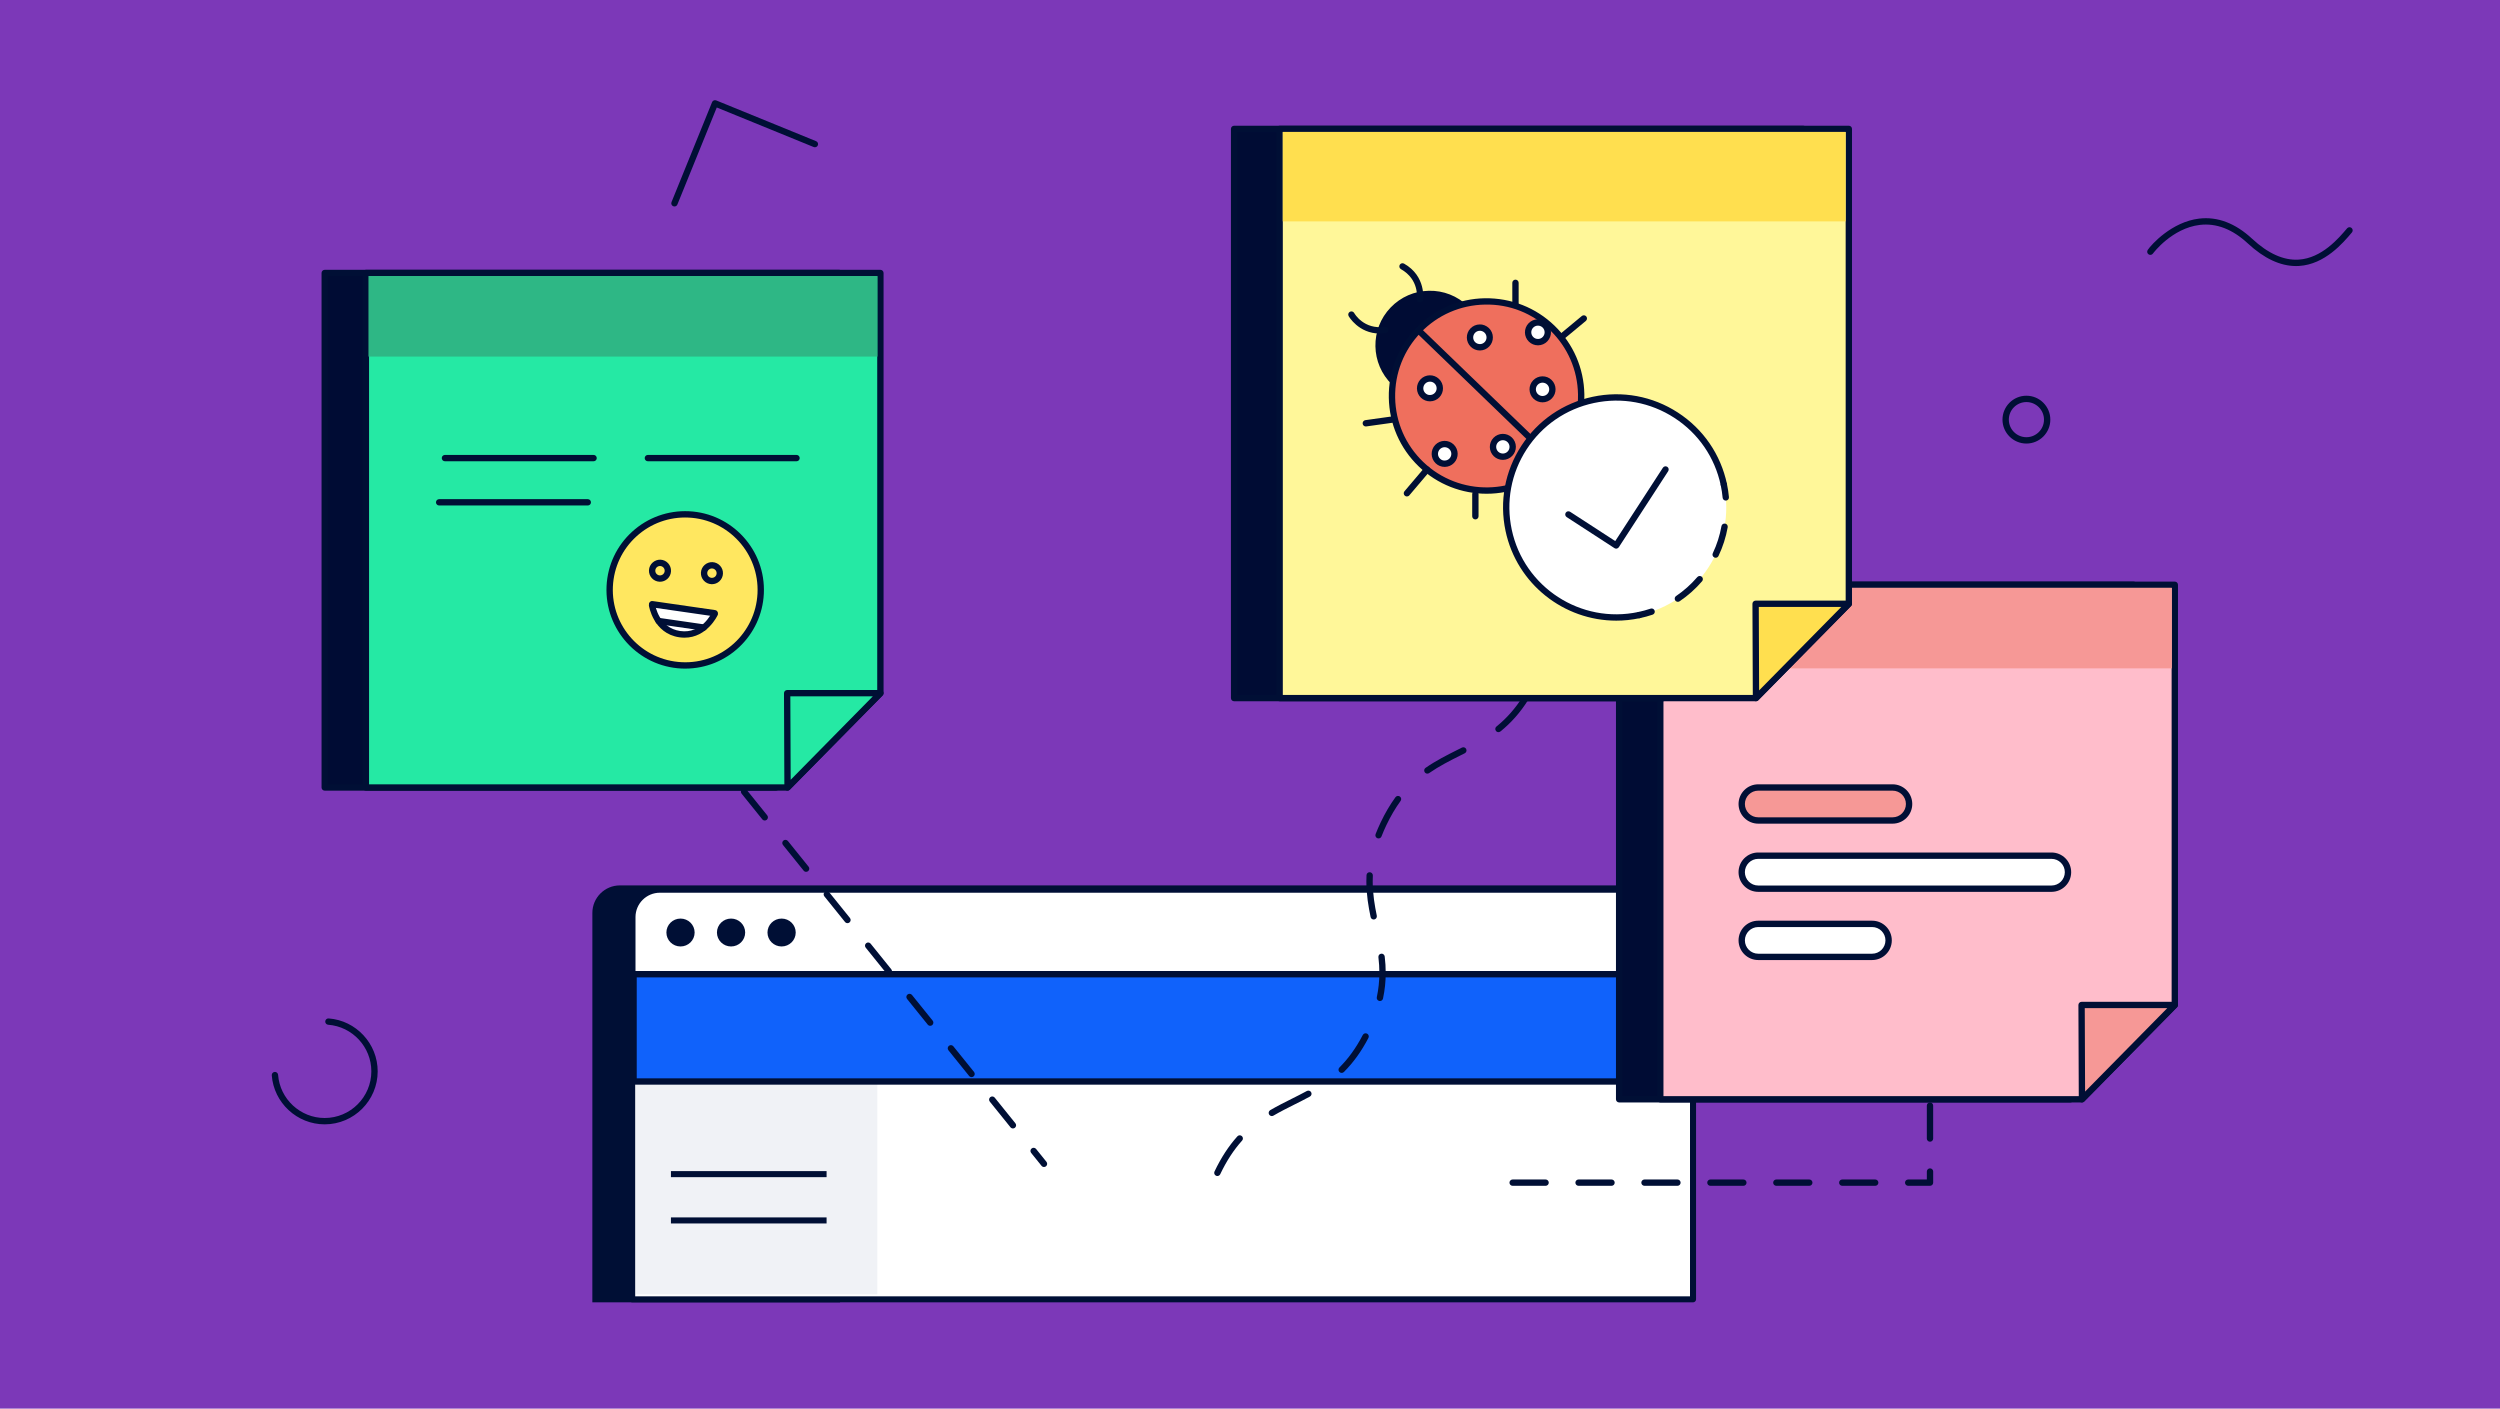 <?xml version="1.0" encoding="UTF-8"?><svg xmlns="http://www.w3.org/2000/svg" width="394" height="222" viewBox="0 0 394 222"><defs><style>.d{fill:#000c34;}.e{fill:#000f35;}.f{fill:#f0f2f6;}.g{fill:#ffdf4f;}.h{fill:#f69896;}.i{fill:#ef6f5d;}.j{fill:#fff;}.k{fill:#fff799;}.l{fill:#ffe760;}.m{fill:#ffbdcb;}.n{fill:#2eb785;}.o{fill:#1062fb;}.p{fill:#25e9a4;}.q{fill:#7c38b8;}</style></defs><g id="b"><rect class="q" width="394" height="222"/></g><g id="c"><path class="e" d="m106.292,32.541c-.062,0-.126-.012-.189-.037-.256-.104-.379-.396-.274-.651l6.394-15.754c.05-.123.146-.221.269-.273.123-.051.26-.052.383-.002l15.741,6.424c.256.104.379.396.274.652s-.398.378-.651.274l-15.277-6.235-6.206,15.29c-.078.194-.266.312-.463.312Z"/><path class="e" d="m51.165,177.197c-4.352,0-8.013-3.395-8.335-7.729-.021-.275.186-.515.462-.536.266-.018.516.185.536.461.283,3.815,3.506,6.804,7.337,6.804,4.058,0,7.358-3.301,7.358-7.358,0-3.831-2.988-7.054-6.804-7.337-.275-.021-.482-.26-.462-.536.021-.276.255-.48.536-.461,4.334.322,7.729,3.983,7.729,8.335,0,4.608-3.75,8.358-8.358,8.358Z"/><path class="e" d="m361.856,41.929c-2.494,0-5.051-1.2-7.606-3.572-2.414-2.24-4.962-3.221-7.552-2.912-4.416.524-7.36,4.464-7.387,4.503-.152.231-.465.292-.692.14-.231-.153-.293-.463-.14-.693.569-.857,3.801-4.433,8.101-4.943,2.9-.345,5.71.723,8.35,3.171,2.509,2.328,4.969,3.441,7.338,3.293,3.66-.224,6.344-3.405,7.634-4.933.18-.212.495-.236.704-.06.211.178.238.494.06.705-1.379,1.635-4.249,5.037-8.337,5.287-.157.009-.315.014-.472.014Z"/><path class="e" d="m319.363,69.904c-2.079,0-3.771-1.691-3.771-3.769s1.691-3.769,3.771-3.769,3.769,1.691,3.769,3.769-1.691,3.769-3.769,3.769Zm0-6.539c-1.527,0-2.771,1.242-2.771,2.769s1.243,2.769,2.771,2.769,2.769-1.242,2.769-2.769-1.242-2.769-2.769-2.769Z"/><path class="e" d="m256.152,139.539H97.7c-2.399,0-4.344,1.943-4.344,4.341v25.794l-.004,35.577h39.042l.004-35.577h128.101v-25.79c0-2.4-1.947-4.345-4.348-4.345Z"/><path class="j" d="m115.625,196.958c-.121,0-.243-.046-.336-.138-1.266-1.255-1.6-4.044-.116-5.627.181-.193.483-.201.674-.022.192.18.202.482.021.674-1.081,1.153-.849,3.364.093,4.297.186.185.189.488.003.675-.094.094-.216.141-.339.141Z"/><rect class="j" x="99.633" y="170.01" width="167.189" height="34.765"/><path class="e" d="m266.821,205.251H99.633c-.264,0-.477-.214-.477-.477v-34.765c0-.263.213-.477.477-.477h167.189c.264,0,.477.214.477.477v34.765c0,.263-.213.477-.477.477Zm-166.712-.954h166.235v-33.81H100.109v33.81Z"/><path class="j" d="m103.996,140.217h158.504c2.385,0,4.322,1.937,4.322,4.322v8.974H99.678v-8.978c0-2.383,1.935-4.318,4.318-4.318Z"/><path class="e" d="m266.821,153.989H99.678c-.264,0-.477-.214-.477-.477v-8.977c0-2.644,2.15-4.795,4.795-4.795h158.504c2.646,0,4.798,2.153,4.798,4.799v8.974c0,.263-.213.477-.477.477Zm-166.667-.954h166.19v-8.497c0-2.12-1.725-3.845-3.845-3.845H103.996c-2.118,0-3.842,1.723-3.842,3.841v8.501Z"/><ellipse class="e" cx="107.249" cy="146.965" rx="2.225" ry="2.198"/><ellipse class="e" cx="115.215" cy="146.965" rx="2.225" ry="2.198"/><ellipse class="e" cx="123.18" cy="146.965" rx="2.225" ry="2.198"/><rect class="f" x="100.247" y="169.889" width="38.019" height="34.093"/><rect class="e" x="105.739" y="184.566" width="24.53" height=".954"/><rect class="e" x="105.739" y="191.863" width="24.53" height=".954"/><rect class="j" x="99.678" y="153.512" width="167.143" height="16.497"/><path class="e" d="m267.298,170.487H99.201v-17.452h168.097v17.452Zm-167.144-.954h166.19v-15.543H100.154v15.543Z"/><rect class="o" x="99.852" y="153.538" width="166.46" height="16.906"/><path class="e" d="m266.312,170.941H99.853c-.274,0-.497-.223-.497-.497v-16.906c0-.274.223-.497.497-.497h166.46c.274,0,.497.223.497.497v16.906c0,.274-.223.497-.497.497Zm-165.963-.994h165.466v-15.912H100.35v15.912Z"/><path class="e" d="m191.857,185.34c-.072,0-.145-.016-.215-.048-.249-.119-.355-.417-.236-.666,1.034-2.175,2.214-3.987,3.606-5.539.185-.206.501-.222.706-.038.205.184.223.5.038.706-1.327,1.479-2.455,3.213-3.448,5.3-.085.18-.265.285-.451.285Zm8.585-9.449c-.172,0-.339-.089-.432-.248-.14-.239-.059-.545.18-.684,1.11-.647,2.251-1.219,3.353-1.772.809-.405,1.617-.81,2.419-1.246.243-.131.547-.043.679.2s.042.546-.2.678c-.811.442-1.63.852-2.449,1.262-1.089.546-2.215,1.11-3.298,1.742-.079.046-.166.068-.252.068Zm11.003-6.8c-.128,0-.256-.049-.353-.146-.195-.195-.195-.512,0-.707,1.424-1.422,2.629-3.098,3.685-5.125.128-.246.431-.339.675-.212.244.127.34.43.212.674-1.103,2.118-2.368,3.875-3.864,5.37-.098.098-.226.146-.353.146Zm6.029-11.327c-.035,0-.07-.003-.105-.011-.27-.058-.442-.323-.385-.593.272-1.276.404-2.528.405-3.83,0-.8-.05-1.609-.152-2.474-.033-.274.163-.523.438-.556.268-.037.522.164.555.438.108.905.16,1.753.16,2.593-.001,1.372-.141,2.692-.427,4.037-.05.235-.258.396-.488.396Zm-.981-12.849c-.231,0-.44-.163-.488-.399-.331-1.597-.668-3.513-.667-5.607,0-.319.008-.644.024-.972.013-.275.215-.484.523-.475.275.014.488.248.475.524-.015.311-.022.619-.022.923-.001,2.004.326,3.856.645,5.404.057.271-.117.535-.388.591-.034.007-.068.01-.102.01Zm.767-12.776c-.06,0-.122-.011-.182-.034-.257-.1-.385-.39-.284-.647.237-.611.508-1.237.806-1.862.695-1.46,1.478-2.791,2.325-3.954.163-.223.477-.272.699-.11.223.163.272.476.109.699-.811,1.113-1.562,2.39-2.231,3.794-.286.603-.548,1.207-.776,1.795-.077.198-.266.319-.466.319Zm7.692-10.213c-.158,0-.314-.075-.411-.215-.157-.227-.101-.539.126-.696,1.655-1.149,3.387-2.017,5.062-2.857l.669-.336c.244-.126.547-.026.672.221.124.247.025.547-.221.671l-.672.337c-1.645.824-3.344,1.677-4.94,2.785-.087.06-.186.089-.285.089Zm11.205-6.538c-.145,0-.29-.064-.389-.186-.174-.215-.141-.529.074-.703,1.621-1.309,2.981-2.855,4.158-4.726.147-.234.457-.301.69-.157.233.147.304.456.156.69-1.235,1.966-2.667,3.592-4.375,4.972-.093.075-.204.111-.315.111Zm7-10.727c-.05,0-.101-.007-.151-.023-.263-.083-.408-.364-.325-.627.609-1.924.905-3.794.905-5.718,0-.176-.003-.351-.008-.524-.008-.276.21-.506.486-.514h.014c.271,0,.492.215.5.486.005.182.008.366.008.551,0,2.027-.311,3.996-.952,6.019-.067.213-.265.349-.477.349Zm-.041-12.827c-.23,0-.436-.159-.488-.392l-.055-.248c-.44-1.985-.894-4.038-1.009-6.243-.015-.276.197-.511.473-.526.287-.01.512.198.525.473.111,2.122.557,4.134.987,6.08l.055.248c.06.27-.11.537-.381.596-.036.008-.072.012-.107.012Zm-.303-12.837c-.046,0-.093-.006-.14-.02-.265-.077-.418-.354-.341-.62.358-1.233.852-2.512,1.465-3.802.117-.25.417-.354.666-.237.249.119.355.417.236.666-.59,1.241-1.063,2.47-1.406,3.652-.064.218-.264.36-.48.36Z"/><path class="e" d="m304.17,186.885h-3.44c-.276,0-.5-.224-.5-.5s.224-.5.5-.5h2.94v-1.254c0-.276.224-.5.5-.5s.5.224.5.5v1.754c0,.276-.224.5-.5.5Zm-8.636,0h-5.194c-.276,0-.5-.224-.5-.5s.224-.5.5-.5h5.194c.276,0,.5.224.5.5s-.224.5-.5.5Zm-10.389,0h-5.194c-.276,0-.5-.224-.5-.5s.224-.5.5-.5h5.194c.276,0,.5.224.5.5s-.224.5-.5.5Zm-10.389,0h-5.195c-.276,0-.5-.224-.5-.5s.224-.5.5-.5h5.195c.276,0,.5.224.5.5s-.224.5-.5.5Zm-10.39,0h-5.194c-.276,0-.5-.224-.5-.5s.224-.5.5-.5h5.194c.276,0,.5.224.5.5s-.224.5-.5.5Zm-10.389,0h-5.195c-.276,0-.5-.224-.5-.5s.224-.5.5-.5h5.195c.276,0,.5.224.5.5s-.224.5-.5.5Zm-10.39,0h-5.194c-.276,0-.5-.224-.5-.5s.224-.5.5-.5h5.194c.276,0,.5.224.5.5s-.224.5-.5.5Zm60.581-6.948c-.276,0-.5-.224-.5-.5v-5.195c0-.276.224-.5.5-.5s.5.224.5.5v5.195c0,.276-.224.5-.5.5Z"/><path class="e" d="m164.536,183.92c-.145,0-.29-.064-.39-.186l-1.637-2.031c-.173-.215-.139-.53.076-.703.213-.173.527-.14.703.075l1.637,2.031c.173.215.139.53-.076.703-.092.075-.203.111-.314.111Zm-4.896-6.075c-.145,0-.29-.064-.39-.186l-3.26-4.044c-.173-.215-.139-.53.076-.703.213-.173.528-.141.703.075l3.26,4.044c.173.215.139.53-.076.703-.092.075-.203.111-.314.111Zm-6.519-8.089c-.145,0-.29-.064-.39-.186l-3.26-4.044c-.173-.215-.139-.53.076-.703.213-.173.528-.14.703.075l3.26,4.044c.173.215.139.53-.076.703-.092.075-.203.111-.314.111Zm-6.519-8.089c-.145,0-.29-.064-.39-.186l-3.26-4.045c-.173-.215-.139-.53.076-.703.213-.173.528-.14.703.075l3.26,4.045c.173.215.139.53-.076.703-.092.075-.203.111-.314.111Zm-6.519-8.089c-.145,0-.29-.064-.39-.186l-3.26-4.044c-.173-.215-.139-.53.076-.703.213-.173.527-.141.703.075l3.26,4.044c.173.215.139.53-.076.703-.092.075-.203.111-.314.111Zm-6.519-8.089c-.145,0-.29-.064-.39-.186l-3.26-4.044c-.173-.215-.139-.53.076-.703.213-.173.528-.14.703.075l3.26,4.044c.173.215.139.53-.076.703-.092.075-.203.111-.314.111Zm-6.519-8.089c-.145,0-.291-.064-.39-.186l-3.259-4.044c-.173-.215-.139-.53.076-.703.213-.173.53-.141.703.076l3.259,4.044c.173.215.139.53-.076.703-.092.075-.203.111-.314.111Zm-6.519-8.089c-.145,0-.29-.064-.39-.186l-3.26-4.044c-.173-.215-.139-.53.076-.703.212-.173.527-.141.703.075l3.26,4.044c.173.215.139.53-.076.703-.092.075-.203.111-.314.111Zm-6.519-8.089c-.145,0-.29-.064-.39-.186l-3.26-4.044c-.173-.215-.139-.53.076-.703.213-.173.527-.14.703.075l3.26,4.044c.173.215.139.53-.076.703-.092.075-.203.111-.314.111Z"/><polygon class="d" points="122.296 124.108 51.176 124.108 51.176 43.021 132.263 43.021 132.263 114.119 122.296 124.108"/><path class="e" d="m122.296,124.608H51.176c-.276,0-.5-.224-.5-.5V43.021c0-.276.224-.5.5-.5h81.088c.276,0,.5.224.5.5v71.098c0,.132-.053.259-.146.353l-9.968,9.99c-.094.094-.221.147-.353.147Zm-70.62-1h70.413l9.675-9.697V43.521H51.676v80.087Z"/><polygon class="p" points="124.117 124.108 57.663 124.108 57.663 43.021 138.75 43.021 138.75 109.247 124.117 124.108"/><path class="e" d="m124.117,124.608H57.663c-.276,0-.5-.224-.5-.5V43.021c0-.276.224-.5.5-.5h81.087c.276,0,.5.224.5.5v66.226c0,.131-.052.257-.144.351l-14.633,14.862c-.094.096-.223.149-.356.149Zm-65.954-1h65.745l14.342-14.567V43.521H58.163v80.087Z"/><rect class="n" x="58.071" y="43.501" width="80.216" height="12.696"/><path class="e" d="m93.549,72.696h-23.429c-.276,0-.5-.224-.5-.5s.224-.5.5-.5h23.429c.276,0,.5.224.5.5s-.224.5-.5.5Z"/><path class="e" d="m92.636,79.666h-23.429c-.276,0-.5-.224-.5-.5s.224-.5.5-.5h23.429c.276,0,.5.224.5.5s-.224.5-.5.5Z"/><path class="e" d="m125.534,72.696h-23.43c-.276,0-.5-.224-.5-.5s.224-.5.5-.5h23.43c.276,0,.5.224.5.5s-.224.5-.5.5Z"/><circle class="l" cx="107.987" cy="92.966" r="11.908"/><path class="e" d="m107.994,105.374c-.197,0-.394-.004-.592-.014-6.834-.322-12.131-6.144-11.809-12.979.155-3.311,1.592-6.362,4.043-8.593,2.452-2.231,5.635-3.366,8.935-3.217,6.834.323,12.132,6.144,11.81,12.979-.314,6.636-5.812,11.823-12.387,11.823Zm-11.901-12.969l.499.023c-.296,6.284,4.575,11.637,10.857,11.933,6.304.303,11.636-4.575,11.934-10.857.296-6.283-4.575-11.636-10.858-11.933-3.045-.144-5.961.907-8.215,2.958-2.254,2.051-3.574,4.856-3.718,7.9l-.499-.023Z"/><circle class="l" cx="104.013" cy="89.943" r="1.24"/><path class="e" d="m104.016,91.683c-.028,0-.056-.001-.084-.002-.958-.045-1.701-.861-1.655-1.819.044-.958.888-1.694,1.819-1.656h0c.958.045,1.701.861,1.655,1.819-.021.464-.223.892-.566,1.205-.323.293-.735.453-1.169.453Zm-.002-2.479c-.393,0-.72.309-.739.705-.019.407.297.754.704.773.185.012.387-.058.533-.192.145-.133.231-.315.241-.512.019-.407-.297-.754-.704-.773h0c-.012-.001-.023-.001-.035-.001Z"/><circle class="l" cx="112.201" cy="90.329" r="1.24"/><path class="e" d="m112.204,92.069c-.028,0-.056-.001-.084-.002-.465-.022-.893-.223-1.205-.567-.312-.343-.473-.788-.45-1.252.045-.958.876-1.698,1.818-1.656.464.022.892.223,1.205.567.312.344.473.789.45,1.252-.021.464-.223.892-.566,1.205-.322.294-.734.453-1.168.453Zm-.003-2.479c-.392,0-.719.309-.738.705-.009.198.06.387.191.533.133.146.315.231.513.241.181.011.387-.058.532-.191.145-.133.231-.315.241-.512.019-.407-.297-.754-.704-.773-.012-.001-.023-.001-.035-.001Z"/><path class="j" d="m112.62,96.79s-1.697,3.7-5.489,3.153c-3.792-.548-4.372-4.577-4.372-4.577"/><path class="e" d="m107.882,100.498c-.264,0-.537-.019-.822-.06-4.113-.594-4.788-4.957-4.795-5.001-.039-.273.15-.525.423-.565.267-.039.526.148.567.422.021.149.582,3.668,3.947,4.155,3.37.481,4.899-2.731,4.964-2.868.116-.251.415-.36.663-.244.251.116.36.412.245.662-.017.038-1.648,3.499-5.192,3.499Z"/><path class="e" d="m112.642,97.144c-.024,0-.048-.002-.072-.005l-9.86-1.425c-.273-.039-.463-.293-.424-.566.04-.274.298-.47.566-.423l9.86,1.425c.273.039.463.293.424.566-.036.249-.25.429-.494.429Z"/><path class="e" d="m110.916,99.398c-.024,0-.048-.002-.072-.005l-7.117-1.028c-.273-.039-.463-.293-.424-.566.039-.274.301-.467.566-.423l7.117,1.028c.273.039.463.293.424.566-.036.249-.25.429-.494.429Z"/><polygon class="p" points="124.057 109.247 138.75 109.247 124.117 124.108 124.057 109.247"/><path class="e" d="m124.117,124.608c-.064,0-.128-.012-.189-.037-.188-.076-.31-.258-.311-.461l-.06-14.862c-.001-.133.052-.261.145-.355s.222-.147.354-.147h14.693c.201,0,.384.121.461.307.078.186.037.4-.104.544l-14.633,14.862c-.096.098-.226.149-.356.149Zm.441-14.862l.054,13.146,12.943-13.146h-12.997Z"/><polygon class="d" points="326.295 173.247 255.176 173.247 255.176 92.159 336.263 92.159 336.263 163.257 326.295 173.247"/><path class="e" d="m326.295,173.747h-71.119c-.276,0-.5-.224-.5-.5v-81.087c0-.276.224-.5.5-.5h81.087c.276,0,.5.224.5.5v71.098c0,.132-.053.259-.146.353l-9.968,9.99c-.094.094-.221.147-.353.147Zm-70.619-1h70.412l9.675-9.697v-70.391h-80.087v80.087Z"/><polygon class="m" points="328.116 173.247 261.663 173.247 261.663 92.159 342.75 92.159 342.75 158.385 328.116 173.247"/><path class="e" d="m328.116,173.747h-66.454c-.276,0-.5-.224-.5-.5v-81.087c0-.276.224-.5.5-.5h81.088c.276,0,.5.224.5.5v66.226c0,.131-.052.257-.144.351l-14.634,14.861c-.094.096-.223.149-.356.149Zm-65.954-1h65.745l14.343-14.566v-65.521h-80.088v80.087Z"/><rect class="h" x="262.071" y="92.639" width="80.216" height="12.696"/><polygon class="d" points="262.11 110.019 194.494 110.019 194.494 20.313 284.2 20.313 284.2 87.905 262.11 110.019"/><path class="e" d="m262.109,110.519h-67.615c-.276,0-.5-.224-.5-.5V20.314c0-.276.224-.5.5-.5h89.706c.276,0,.5.224.5.5v67.592c0,.132-.053.26-.146.353l-22.091,22.114c-.094.094-.221.146-.353.146Zm-67.115-1h66.908l21.798-21.821V20.814h-88.706v88.706Z"/><polygon class="k" points="276.743 110.019 201.67 110.019 201.67 20.313 291.377 20.313 291.377 95.158 276.743 110.019"/><path class="e" d="m276.743,110.519h-75.072c-.276,0-.5-.224-.5-.5V20.314c0-.276.224-.5.5-.5h89.706c.276,0,.5.224.5.5v74.844c0,.131-.052.257-.144.351l-14.634,14.862c-.094.096-.223.149-.356.149Zm-74.572-1h74.363l14.343-14.567V20.814h-88.706v88.706Z"/><rect class="g" x="202.165" y="20.786" width="88.699" height="14.104"/><circle class="d" cx="225.363" cy="54.427" r="8.101"/><path class="d" d="m225.361,63.024c-2.151,0-4.306-.8-5.973-2.409h0c-3.412-3.294-3.508-8.751-.214-12.163,1.596-1.653,3.739-2.586,6.036-2.627,2.273-.05,4.473.816,6.126,2.412s2.586,3.74,2.627,6.037c.04,2.297-.816,4.473-2.412,6.125-1.685,1.746-3.937,2.624-6.19,2.624Zm-5.277-3.128c3.014,2.909,7.835,2.826,10.749-.19,1.41-1.461,2.167-3.383,2.131-5.414-.036-2.03-.86-3.924-2.322-5.335-1.461-1.411-3.391-2.178-5.413-2.131-2.03.036-3.925.86-5.335,2.321-2.91,3.016-2.825,7.837.19,10.748h0Z"/><path class="e" d="m223.782,47.661c-.024,0-.05-.002-.075-.005-.273-.042-.46-.296-.42-.568.018-.123.41-3.025-2.498-4.67-.24-.136-.325-.441-.19-.681.137-.241.44-.324.682-.189,3.522,1.992,3,5.654,2.994,5.691-.038.247-.251.423-.493.423Z"/><path class="e" d="m217.453,52.564c-3.353,0-4.893-2.718-4.908-2.748-.134-.241-.046-.544.195-.678.239-.133.545-.046.68.194.06.109,1.527,2.65,4.829,2.173.271-.037.525.151.565.424.039.273-.151.527-.425.566-.326.046-.639.068-.936.068Z"/><circle class="i" cx="234.285" cy="62.412" r="14.911"/><path class="e" d="m234.282,77.815c-3.856,0-7.715-1.433-10.701-4.315h0c-2.961-2.859-4.632-6.7-4.705-10.816-.072-4.116,1.462-8.013,4.321-10.975,2.858-2.962,6.699-4.633,10.815-4.706,4.143-.046,8.015,1.462,10.976,4.32,2.962,2.859,4.633,6.7,4.706,10.816.072,4.116-1.462,8.013-4.321,10.975-3.019,3.128-7.052,4.701-11.09,4.701Zm-10.006-5.035c5.718,5.518,14.857,5.357,20.377-.36,2.673-2.769,4.108-6.415,4.04-10.263s-1.631-7.44-4.401-10.114c-2.769-2.673-6.389-4.123-10.263-4.04-3.849.068-7.439,1.63-10.113,4.4-2.673,2.769-4.108,6.415-4.04,10.263s1.631,7.44,4.4,10.114h0Z"/><circle class="j" cx="225.363" cy="61.2" r="1.552"/><path class="e" d="m225.362,63.252c-.534,0-1.038-.204-1.424-.576-.395-.381-.617-.892-.627-1.44-.01-.548.195-1.066.575-1.461h0c.381-.395.893-.617,1.44-.627.543-.012,1.066.194,1.461.575s.617.893.627,1.44c.01.548-.195,1.067-.576,1.461-.38.395-.892.617-1.44.626-.013.001-.024.001-.037.001Zm.002-3.104h-.019c-.281.005-.543.119-.737.321h-.001c-.195.202-.3.468-.295.75.005.281.119.543.321.738.201.195.462.318.749.295.281-.005.543-.119.737-.321.196-.202.301-.468.296-.75s-.119-.543-.321-.738c-.197-.191-.456-.295-.73-.295Zm-1.117-.026h.01-.01Z"/><circle class="j" cx="233.225" cy="53.182" r="1.552"/><path class="e" d="m233.224,55.234c-.534,0-1.038-.204-1.424-.576-.814-.785-.837-2.086-.052-2.901h.001c.381-.395.893-.617,1.44-.626.505-.03,1.065.194,1.461.576.395.38.617.892.627,1.44.01.548-.195,1.067-.576,1.461-.381.395-.893.617-1.44.626-.012.001-.024.001-.037.001Zm-.755-2.783h0c-.403.417-.392,1.085.025,1.487.203.195.448.278.749.295.281-.005.544-.119.739-.321s.3-.468.295-.749-.119-.543-.321-.738c-.203-.195-.499-.311-.749-.295-.281.005-.543.119-.738.321Z"/><circle class="j" cx="243.105" cy="61.358" r="1.552"/><path class="e" d="m243.105,63.409c-.514,0-1.027-.191-1.425-.574-.395-.38-.617-.892-.627-1.44-.01-.548.195-1.067.575-1.461h0c.381-.395.893-.617,1.44-.626.578-.007,1.068.195,1.462.575.814.785.837,2.087.052,2.901-.403.416-.94.626-1.478.626Zm.001-3.103c-.007,0-.013,0-.019.001-.281.005-.543.119-.737.321h-.001c-.195.202-.3.468-.295.75.005.281.119.543.321.738.419.403,1.085.391,1.488-.026.402-.417.391-1.085-.026-1.487-.198-.191-.457-.295-.731-.295Zm-1.117-.026h.01-.01Z"/><circle class="j" cx="242.383" cy="52.372" r="1.552"/><path class="e" d="m242.382,54.424c-.534,0-1.039-.204-1.425-.576-.814-.786-.836-2.087-.052-2.901h.001c.788-.815,2.089-.835,2.901-.052.815.787.837,2.088.051,2.902-.38.395-.892.617-1.44.626-.013.001-.024.001-.037.001Zm-.756-2.783h0c-.403.417-.391,1.085.026,1.487.202.195.446.294.749.295.281-.005.543-.119.737-.321.403-.417.392-1.085-.025-1.488-.415-.401-1.084-.391-1.487.027Z"/><circle class="j" cx="236.849" cy="70.427" r="1.552"/><path class="e" d="m236.848,72.478c-.534,0-1.038-.204-1.424-.576-.395-.38-.617-.892-.627-1.44-.01-.548.195-1.067.576-1.461.787-.814,2.089-.835,2.901-.052.395.381.617.893.627,1.44.01.548-.195,1.067-.576,1.461-.381.395-.893.617-1.44.626-.012.001-.024.001-.037.001Zm.002-3.103c-.275,0-.551.107-.758.321-.195.202-.3.468-.295.749s.119.543.321.738c.202.195.468.293.749.295.281-.005.544-.119.739-.321s.3-.468.295-.749c-.005-.281-.119-.543-.322-.739-.203-.197-.467-.294-.73-.294Z"/><circle class="j" cx="227.679" cy="71.531" r="1.552"/><path class="e" d="m227.678,73.584c-.534,0-1.038-.204-1.424-.576-.815-.786-.837-2.087-.053-2.901h.001c.788-.815,2.09-.836,2.901-.052.815.787.837,2.088.051,2.902-.38.395-.892.617-1.44.626-.013.001-.024.001-.037.001Zm-.756-2.783h0c-.403.417-.391,1.085.026,1.487.201.195.435.31.749.295.281-.005.543-.119.737-.321.403-.417.392-1.085-.025-1.488-.416-.402-1.084-.391-1.487.027Z"/><path class="e" d="m245.013,73.268c-.125,0-.25-.046-.348-.14l-21.456-20.711c-.198-.192-.204-.508-.012-.707.192-.198.509-.204.707-.013l21.456,20.711c.198.192.204.508.012.707-.098.102-.229.153-.359.153Z"/><path class="e" d="m238.839,48.58c-.276,0-.5-.224-.5-.5v-3.508c0-.276.224-.5.5-.5s.5.224.5.5v3.508c0,.276-.224.5-.5.5Z"/><line class="i" x1="249.611" y1="50.189" x2="246.308" y2="52.93"/><path class="e" d="m246.309,53.43c-.144,0-.286-.061-.385-.181-.177-.212-.147-.528.065-.704l3.303-2.74c.213-.178.528-.147.704.065.177.212.147.528-.065.704l-3.303,2.74c-.094.078-.207.115-.319.115Z"/><path class="e" d="m232.519,81.863c-.276,0-.5-.224-.5-.5v-3.508c0-.276.224-.5.5-.5s.5.224.5.5v3.508c0,.276-.224.5-.5.5Z"/><line class="i" x1="221.728" y1="77.744" x2="224.901" y2="74.001"/><path class="e" d="m221.728,78.244c-.114,0-.23-.039-.323-.119-.211-.179-.236-.494-.059-.705l3.173-3.743c.181-.21.496-.236.705-.058.211.179.236.494.059.705l-3.173,3.743c-.1.117-.24.177-.382.177Z"/><line class="i" x1="215.25" y1="66.711" x2="219.374" y2="66.134"/><path class="e" d="m215.249,67.211c-.245,0-.459-.181-.494-.431-.038-.273.152-.526.426-.565l4.124-.577c.268-.043.525.151.565.426.038.273-.152.526-.426.565l-4.124.577c-.023.003-.047.005-.07.005Z"/><path class="j" d="m271.677,76.374c1.99,9.365-3.988,18.57-13.353,20.561-9.365,1.99-18.57-3.988-20.561-13.353-.98-4.609-.029-9.18,2.305-12.87,2.409-3.808,6.291-6.68,11.047-7.691,9.365-1.99,18.57,3.988,20.561,13.353Z"/><path class="j" d="m258.324,96.935c-9.365,1.99-18.57-3.988-20.561-13.353s3.988-18.57,13.353-20.561c9.365-1.99,18.57,3.988,20.561,13.353"/><path class="e" d="m254.716,97.815c-8.238,0-15.661-5.754-17.442-14.129-.99-4.66-.106-9.427,2.488-13.422,2.595-3.996,6.591-6.741,11.251-7.732,4.658-.991,9.426-.106,13.421,2.488,3.996,2.595,6.742,6.59,7.732,11.25.058.27-.115.536-.386.593-.255.058-.535-.115-.593-.385-.935-4.398-3.526-8.17-7.298-10.619-3.772-2.45-8.271-3.284-12.67-2.348-4.398.935-8.17,3.526-10.619,7.298s-3.283,8.271-2.349,12.67c1.931,9.08,10.888,14.901,19.969,12.967.259-.053.536.115.593.385.058.27-.115.536-.386.593-1.244.264-2.487.392-3.712.392Z"/><polyline class="j" points="247.178 81.076 254.711 85.968 262.489 73.99"/><path class="e" d="m254.711,86.467c-.096,0-.19-.028-.273-.081l-7.532-4.892c-.231-.15-.297-.46-.146-.692.151-.231.462-.296.691-.147l7.112,4.619,7.507-11.558c.151-.232.463-.296.691-.147.231.15.297.46.146.692l-7.778,11.977c-.072.111-.185.189-.315.217-.034.007-.068.011-.103.011Z"/><path class="e" d="m271.983,78.895c-.255,0-.474-.195-.497-.455-.06-.649-.16-1.31-.299-1.963-.058-.27.115-.536.386-.593.262-.056.535.114.593.385.146.691.253,1.391.316,2.08.025.275-.178.518-.452.543-.016.002-.031.002-.047.002Z"/><path class="e" d="m264.431,94.844c-.16,0-.317-.077-.414-.22-.155-.229-.095-.54.134-.694,1.24-.838,2.364-1.842,3.343-2.983.182-.209.498-.233.705-.054.21.18.234.495.055.705-1.037,1.208-2.228,2.272-3.542,3.16-.086.058-.184.086-.28.086Zm5.955-6.941c-.072,0-.145-.016-.215-.048-.249-.119-.355-.417-.236-.666.644-1.356,1.103-2.792,1.366-4.267.048-.272.305-.453.58-.405.272.048.453.308.404.58-.277,1.563-.765,3.084-1.448,4.521-.085.18-.265.286-.451.286Z"/><path class="e" d="m258.323,97.435c-.231,0-.439-.161-.488-.396-.058-.27.115-.536.386-.593.645-.137,1.29-.314,1.915-.525.264-.089.546.053.634.314.089.262-.052.545-.314.634-.662.224-1.344.411-2.028.556-.034.007-.069.011-.104.011Z"/><rect class="h" x="274.495" y="124.108" width="26.377" height="5.201" rx="2.6" ry="2.6"/><path class="e" d="m298.272,129.809h-21.176c-1.71,0-3.101-1.391-3.101-3.1s1.391-3.101,3.101-3.101h21.176c1.71,0,3.101,1.391,3.101,3.101s-1.391,3.1-3.101,3.1Zm-21.176-5.201c-1.158,0-2.101.942-2.101,2.101s.942,2.1,2.101,2.1h21.176c1.158,0,2.101-.942,2.101-2.1s-.942-2.101-2.101-2.101h-21.176Z"/><rect class="j" x="274.495" y="134.855" width="51.422" height="5.201" rx="2.6" ry="2.6"/><path class="e" d="m323.316,140.556h-46.221c-1.71,0-3.101-1.391-3.101-3.101s1.391-3.101,3.101-3.101h46.221c1.71,0,3.101,1.391,3.101,3.101s-1.391,3.101-3.101,3.101Zm-46.221-5.201c-1.158,0-2.101.942-2.101,2.101s.942,2.101,2.101,2.101h46.221c1.158,0,2.101-.942,2.101-2.101s-.942-2.101-2.101-2.101h-46.221Z"/><rect class="j" x="274.495" y="145.602" width="23.152" height="5.201" rx="2.6" ry="2.6"/><path class="e" d="m295.047,151.303h-17.951c-1.71,0-3.101-1.391-3.101-3.101s1.391-3.101,3.101-3.101h17.951c1.71,0,3.101,1.391,3.101,3.101s-1.391,3.101-3.101,3.101Zm-17.951-5.201c-1.158,0-2.101.942-2.101,2.101s.942,2.101,2.101,2.101h17.951c1.158,0,2.101-.942,2.101-2.101s-.942-2.101-2.101-2.101h-17.951Z"/><polygon class="g" points="276.683 95.158 291.377 95.158 276.743 110.019 276.683 95.158"/><path class="e" d="m276.743,110.519c-.064,0-.128-.012-.189-.037-.188-.076-.31-.258-.311-.461l-.06-14.862c-.001-.133.052-.261.145-.355s.222-.147.354-.147h14.693c.201,0,.384.121.461.307.078.186.037.4-.104.544l-14.634,14.862c-.096.098-.226.149-.356.149Zm.442-14.862l.053,13.146,12.944-13.146h-12.997Z"/><polygon class="h" points="328.057 158.385 342.75 158.385 328.116 173.247 328.057 158.385"/><path class="e" d="m328.116,173.747c-.064,0-.128-.012-.189-.037-.188-.076-.31-.258-.311-.461l-.06-14.861c-.001-.133.052-.261.145-.355s.222-.147.354-.147h14.693c.201,0,.384.121.461.307.078.186.037.4-.104.544l-14.634,14.861c-.096.098-.226.149-.356.149Zm.442-14.861l.053,13.146,12.944-13.146h-12.997Z"/></g></svg>